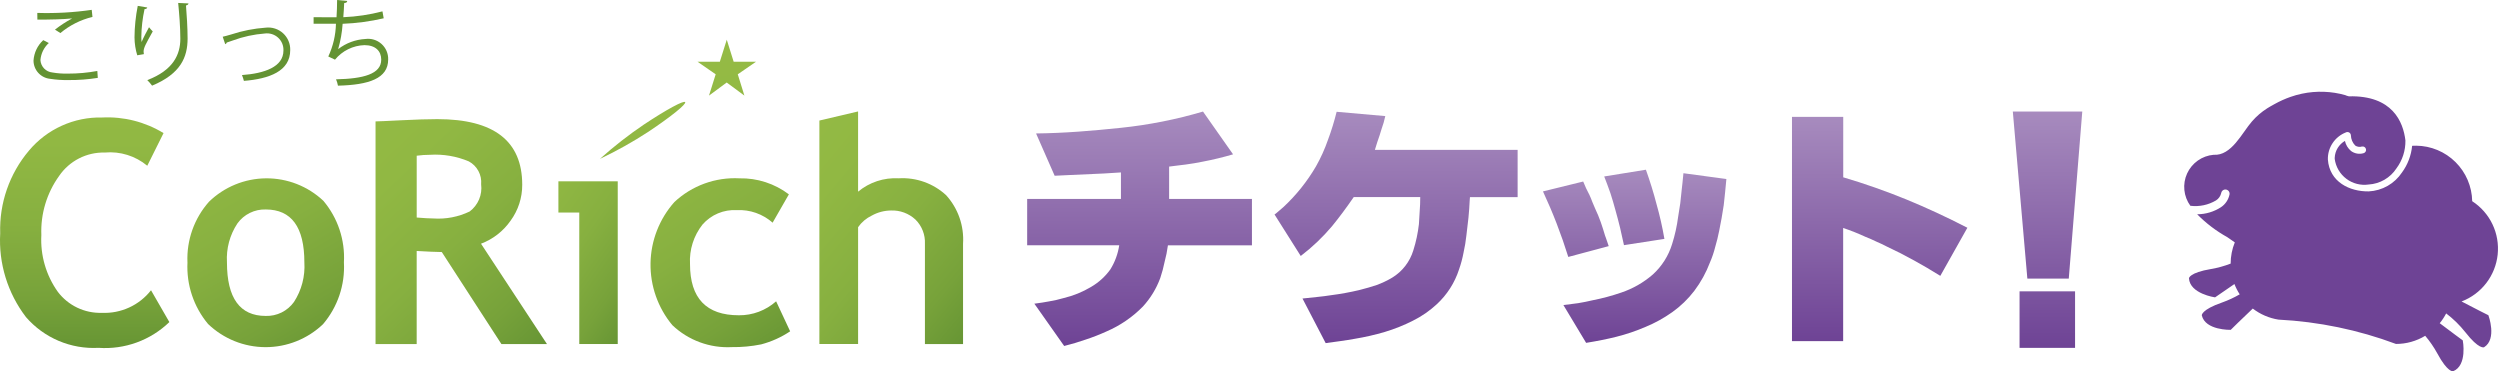 <svg width="202" height="30" viewBox="0 0 202 30" fill="none" xmlns="http://www.w3.org/2000/svg">
<path d="M82.995 19.823V16.073H90.572V13.932L89.195 14.018L86.498 14.139L85.216 14.2L83.714 10.783C84.814 10.77 85.953 10.721 87.131 10.637C88.24 10.556 89.386 10.453 90.568 10.328C92.815 10.094 95.036 9.654 97.202 9.013L99.631 12.47C98.837 12.704 98.011 12.905 97.161 13.066C96.75 13.152 96.295 13.226 95.805 13.294C95.611 13.321 95.391 13.348 95.144 13.375C94.912 13.406 94.685 13.434 94.465 13.46V16.074H101.157V19.823H94.368C94.308 20.274 94.218 20.72 94.1 21.159C94.011 21.6 93.895 22.034 93.751 22.46C93.439 23.312 92.963 24.094 92.35 24.763C91.508 25.622 90.507 26.307 89.402 26.782C88.852 27.032 88.289 27.252 87.715 27.44C87.207 27.621 86.629 27.79 85.985 27.955L83.576 24.538C84.028 24.479 84.43 24.418 84.771 24.351C85.168 24.286 85.56 24.196 85.946 24.083C86.728 23.897 87.478 23.591 88.168 23.177C88.775 22.823 89.301 22.346 89.711 21.776C90.084 21.18 90.329 20.515 90.433 19.82H82.995V19.823Z" fill="url(#paint0_linear_291_759)"/>
<path d="M102.977 17.333C103.017 17.307 103.058 17.274 103.098 17.248C103.373 17.016 103.572 16.845 103.696 16.735C104.732 15.772 105.62 14.662 106.333 13.44C106.719 12.757 107.043 12.04 107.3 11.299C107.577 10.557 107.811 9.801 108 9.032L111.931 9.38C111.854 9.743 111.751 10.1 111.623 10.448C111.542 10.736 111.425 11.088 111.274 11.516L111.091 12.111H122.624V15.929H118.773C118.773 16.012 118.766 16.095 118.753 16.177C118.739 16.424 118.726 16.656 118.712 16.876C118.686 17.151 118.665 17.391 118.651 17.596C118.593 18.118 118.539 18.592 118.485 19.017C118.436 19.482 118.36 19.943 118.257 20.398C118.17 20.866 118.047 21.326 117.889 21.774C117.542 22.847 116.924 23.812 116.096 24.578C115.519 25.113 114.867 25.564 114.161 25.913C113.434 26.283 112.675 26.586 111.894 26.82C111.097 27.055 110.285 27.241 109.465 27.375C109.096 27.442 108.704 27.503 108.29 27.562C107.934 27.603 107.543 27.657 107.115 27.724L105.241 24.12C105.669 24.08 106.053 24.039 106.396 23.999C106.807 23.958 107.195 23.907 107.55 23.852C108.311 23.755 109.066 23.617 109.813 23.441C110.362 23.301 110.839 23.167 111.234 23.03C111.67 22.871 112.09 22.672 112.489 22.434C113.31 21.934 113.918 21.148 114.197 20.228C114.416 19.538 114.567 18.827 114.649 18.108C114.676 17.766 114.696 17.402 114.714 17.018C114.741 16.703 114.755 16.337 114.755 15.925H109.381C108.776 16.804 108.193 17.587 107.631 18.274C106.878 19.167 106.029 19.975 105.1 20.683L102.98 17.327L102.977 17.333Z" fill="url(#paint1_linear_291_759)"/>
<path d="M126.717 20.759C126.155 18.951 125.472 17.182 124.672 15.466L127.922 14.667C127.999 14.85 128.079 15.033 128.156 15.211C128.246 15.407 128.337 15.587 128.429 15.756C128.52 15.925 128.581 16.125 128.662 16.321C128.744 16.517 128.817 16.683 128.894 16.866C129.063 17.221 129.213 17.585 129.344 17.957C129.395 18.11 129.45 18.288 129.519 18.483C129.587 18.679 129.641 18.866 129.692 19.048C129.716 19.098 129.736 19.15 129.751 19.203L129.984 19.887L126.714 20.761L126.717 20.759ZM139.491 14.469C139.424 15.207 139.354 15.909 139.278 16.57C139.171 17.283 139.05 17.978 138.909 18.653C138.818 19.11 138.714 19.535 138.594 19.935C138.487 20.367 138.345 20.79 138.167 21.199C137.857 22.02 137.431 22.794 136.903 23.496C136.396 24.16 135.792 24.744 135.11 25.228C134.437 25.704 133.713 26.103 132.951 26.417C132.187 26.745 131.398 27.012 130.591 27.214C129.867 27.396 129.056 27.559 128.159 27.702L126.323 24.649C126.75 24.598 127.148 24.542 127.512 24.496C127.912 24.431 128.301 24.353 128.679 24.262C129.465 24.109 130.24 23.901 130.997 23.64C131.934 23.325 132.801 22.829 133.548 22.18C134.278 21.517 134.816 20.668 135.105 19.724C135.333 19.006 135.496 18.269 135.593 17.522C135.644 17.202 135.699 16.829 135.768 16.411C135.792 16.23 135.813 16.042 135.827 15.846C135.84 15.649 135.871 15.484 135.885 15.301C135.899 15.119 135.93 14.946 135.944 14.777L136.021 13.996L139.489 14.464L139.491 14.469ZM131.216 19.802C131.161 19.568 131.109 19.337 131.059 19.103C131.008 18.869 130.952 18.621 130.902 18.401C130.774 17.884 130.652 17.416 130.533 17C130.405 16.521 130.267 16.06 130.126 15.621C129.956 15.14 129.789 14.684 129.62 14.258L132.989 13.713C133.327 14.661 133.612 15.58 133.844 16.48C134.108 17.409 134.322 18.352 134.484 19.303L131.214 19.808L131.216 19.802Z" fill="url(#paint2_linear_291_759)"/>
<path d="M144.792 27.566V9.443H148.933V14.326C150.664 14.838 152.369 15.436 154.04 16.119C155.646 16.778 157.287 17.539 158.964 18.402L156.777 22.289C156.05 21.837 155.35 21.423 154.676 21.055C153.936 20.643 153.209 20.272 152.495 19.941C152.153 19.766 151.862 19.626 151.628 19.53C151.313 19.377 151.019 19.249 150.742 19.141C150.151 18.867 149.545 18.626 148.927 18.419V27.563H144.79L144.792 27.566Z" fill="url(#paint3_linear_291_759)"/>
<path d="M163.81 22.51L162.636 9.012H168.248L167.157 22.51H163.807H163.81ZM163.18 28.109V23.538H167.665V28.109H163.18Z" fill="url(#paint4_linear_291_759)"/>
<path d="M13.214 10.754L11.9 13.393C10.941 12.596 9.705 12.212 8.463 12.325C7.74 12.308 7.024 12.471 6.381 12.801C5.738 13.13 5.187 13.615 4.779 14.212C3.78 15.6 3.274 17.281 3.341 18.989C3.252 20.627 3.721 22.246 4.673 23.581C5.087 24.127 5.625 24.566 6.244 24.861C6.862 25.156 7.542 25.299 8.227 25.277C8.987 25.312 9.744 25.164 10.436 24.847C11.128 24.53 11.734 24.052 12.203 23.453L13.684 26.024C12.93 26.753 12.03 27.315 11.043 27.673C10.057 28.032 9.007 28.179 7.96 28.105C6.859 28.165 5.759 27.972 4.743 27.543C3.728 27.113 2.824 26.456 2.101 25.624C0.619 23.69 -0.121 21.289 0.016 18.856C-0.063 16.42 0.762 14.041 2.333 12.178C3.056 11.313 3.964 10.622 4.991 10.158C6.017 9.693 7.136 9.466 8.262 9.494C10.002 9.408 11.727 9.847 13.214 10.754Z" fill="url(#paint5_linear_291_759)"/>
<path d="M15.146 21.199C15.069 19.403 15.693 17.647 16.884 16.302C18.119 15.101 19.77 14.423 21.492 14.409C23.214 14.396 24.875 15.046 26.13 16.227C27.296 17.612 27.89 19.391 27.789 21.199C27.886 23.019 27.282 24.807 26.1 26.194C24.847 27.389 23.182 28.053 21.451 28.05C19.72 28.047 18.058 27.375 16.809 26.176C15.649 24.785 15.056 23.008 15.148 21.199H15.146ZM18.338 21.199C18.338 24.085 19.382 25.527 21.471 25.527C21.914 25.541 22.354 25.445 22.752 25.249C23.15 25.052 23.493 24.761 23.752 24.4C24.369 23.451 24.664 22.327 24.593 21.197C24.593 18.349 23.552 16.925 21.471 16.925C21.027 16.912 20.587 17.007 20.188 17.203C19.79 17.399 19.445 17.69 19.186 18.05C18.569 18.978 18.272 20.082 18.338 21.195V21.199Z" fill="url(#paint6_linear_291_759)"/>
<path d="M40.513 27.799L35.697 20.365C35.214 20.358 34.537 20.33 33.668 20.279V27.799H30.344V9.809C30.524 9.809 31.216 9.779 32.422 9.717C33.627 9.656 34.598 9.626 35.335 9.626C39.91 9.626 42.197 11.393 42.196 14.927C42.202 15.974 41.87 16.995 41.251 17.838C40.661 18.682 39.83 19.328 38.866 19.692L44.194 27.799H40.51H40.513ZM33.67 12.582V17.576C34.26 17.625 34.709 17.652 35.02 17.652C36.029 17.721 37.038 17.526 37.949 17.088C38.284 16.836 38.546 16.501 38.709 16.115C38.872 15.729 38.929 15.307 38.876 14.892C38.91 14.52 38.833 14.146 38.656 13.817C38.479 13.487 38.209 13.217 37.88 13.04C36.891 12.624 35.819 12.441 34.749 12.507C34.388 12.508 34.027 12.533 33.669 12.581L33.67 12.582Z" fill="url(#paint7_linear_291_759)"/>
<path d="M46.806 27.797V17.173H45.119V14.65H49.913V27.797H46.806Z" fill="url(#paint8_linear_291_759)"/>
<path d="M63.743 15.7L62.427 17.992C61.63 17.288 60.59 16.924 59.528 16.978C59.01 16.949 58.492 17.038 58.014 17.239C57.536 17.439 57.11 17.746 56.768 18.136C56.048 19.043 55.687 20.184 55.753 21.34C55.753 24.096 57.068 25.474 59.699 25.474C60.808 25.486 61.882 25.083 62.711 24.346L63.843 26.771C63.126 27.25 62.335 27.606 61.501 27.826C60.723 27.983 59.931 28.057 59.137 28.046C58.257 28.093 57.376 27.96 56.549 27.655C55.721 27.351 54.965 26.88 54.325 26.273C53.158 24.869 52.533 23.094 52.563 21.268C52.593 19.443 53.277 17.689 54.49 16.324C55.193 15.667 56.02 15.159 56.924 14.83C57.828 14.501 58.789 14.358 59.749 14.409C61.188 14.379 62.594 14.835 63.742 15.703L63.743 15.7Z" fill="url(#paint9_linear_291_759)"/>
<path d="M74.734 27.797V19.695C74.75 19.335 74.691 18.975 74.559 18.639C74.428 18.302 74.228 17.997 73.971 17.743C73.705 17.495 73.391 17.302 73.049 17.175C72.707 17.049 72.343 16.992 71.979 17.008C71.44 17.015 70.911 17.156 70.44 17.419C69.996 17.63 69.615 17.953 69.334 18.356V27.797H66.206V9.74L69.333 9.004V15.487C70.25 14.724 71.423 14.338 72.614 14.407C73.313 14.365 74.013 14.464 74.672 14.699C75.331 14.934 75.936 15.3 76.45 15.775C76.928 16.304 77.296 16.924 77.53 17.597C77.764 18.271 77.861 18.985 77.814 19.696V27.798H74.736L74.734 27.797Z" fill="url(#paint10_linear_291_759)"/>
<path d="M56.361 4.989H58.162L58.723 3.208L59.28 4.989H61.084L59.612 6.003L60.146 7.724L58.718 6.667L57.287 7.724L57.827 6.003L56.361 4.989Z" fill="url(#paint11_linear_291_759)"/>
<path d="M52.401 10.639C51.144 11.46 49.832 12.194 48.476 12.837C49.593 11.834 50.778 10.909 52.021 10.068C53.924 8.803 55.258 8.1 55.363 8.252C55.469 8.405 54.297 9.372 52.401 10.639Z" fill="url(#paint12_linear_291_759)"/>
<path d="M7.904 6.292C7.127 6.416 6.341 6.475 5.554 6.469C5.048 6.479 4.542 6.445 4.042 6.368C3.677 6.331 3.338 6.159 3.092 5.887C2.846 5.615 2.709 5.261 2.708 4.894C2.749 4.263 3.03 3.671 3.495 3.243L3.943 3.475C3.553 3.832 3.312 4.323 3.267 4.85C3.281 5.105 3.385 5.347 3.561 5.531C3.738 5.716 3.974 5.831 4.228 5.856C4.643 5.927 5.065 5.958 5.486 5.948C6.284 5.95 7.08 5.879 7.864 5.734L7.902 6.29L7.904 6.292ZM4.442 2.394C4.871 2.058 5.328 1.76 5.807 1.501V1.49C5.22 1.559 3.878 1.591 3.02 1.584C3.02 1.437 3.02 1.183 3.014 1.043C4.484 1.089 5.956 1.007 7.411 0.796L7.472 1.367C6.519 1.596 5.631 2.043 4.878 2.672L4.442 2.394Z" fill="#649333"/>
<path d="M11.091 4.473C10.947 4.003 10.872 3.514 10.868 3.022C10.875 2.167 10.963 1.314 11.13 0.475L11.902 0.605C11.871 0.707 11.778 0.729 11.679 0.736C11.517 1.473 11.43 2.224 11.419 2.978C11.416 3.117 11.424 3.257 11.441 3.395C11.596 3.017 11.882 2.492 12.041 2.2C12.134 2.319 12.235 2.431 12.342 2.537C11.773 3.566 11.602 3.857 11.602 4.182C11.602 4.247 11.61 4.312 11.625 4.375L11.091 4.467V4.473ZM15.228 0.275C15.221 0.367 15.158 0.406 15.028 0.444C15.082 1.117 15.158 2.235 15.158 3.123C15.152 4.612 14.611 5.955 12.288 6.921C12.171 6.762 12.041 6.612 11.901 6.473C14.009 5.67 14.571 4.397 14.571 3.131C14.571 2.182 14.479 1.064 14.396 0.238L15.228 0.277V0.275Z" fill="#649333"/>
<path d="M17.995 2.968C18.135 2.939 18.422 2.861 18.684 2.783C19.588 2.485 20.526 2.301 21.475 2.234C21.728 2.205 21.984 2.231 22.226 2.31C22.468 2.389 22.69 2.519 22.877 2.691C23.064 2.863 23.212 3.073 23.311 3.308C23.41 3.542 23.457 3.795 23.45 4.049C23.45 5.747 21.767 6.371 19.707 6.535C19.666 6.375 19.615 6.218 19.552 6.065C21.367 5.933 22.902 5.409 22.902 4.081C22.91 3.887 22.876 3.694 22.802 3.514C22.727 3.335 22.614 3.174 22.471 3.043C22.327 2.912 22.157 2.814 21.971 2.756C21.786 2.698 21.59 2.681 21.397 2.707C20.514 2.774 19.644 2.963 18.813 3.27C18.636 3.333 18.445 3.4 18.321 3.438C18.313 3.469 18.297 3.497 18.275 3.52C18.254 3.543 18.227 3.561 18.197 3.571L17.995 2.968Z" fill="#649333"/>
<path d="M31.003 1.478C29.913 1.731 28.802 1.88 27.685 1.923C27.638 2.617 27.516 3.303 27.323 3.97C27.953 3.481 28.718 3.196 29.514 3.151C29.748 3.118 29.987 3.136 30.213 3.205C30.44 3.274 30.648 3.391 30.825 3.549C31.001 3.707 31.141 3.901 31.234 4.118C31.327 4.336 31.372 4.571 31.365 4.807C31.365 6.342 29.813 6.861 27.307 6.922C27.275 6.745 27.223 6.573 27.152 6.409C29.368 6.362 30.803 5.982 30.803 4.821C30.803 4.126 30.34 3.647 29.445 3.647C28.988 3.662 28.539 3.775 28.129 3.977C27.719 4.18 27.357 4.467 27.067 4.821L26.526 4.565C26.914 3.736 27.124 2.835 27.145 1.92H25.339V1.39C25.659 1.397 26.612 1.397 27.191 1.397C27.219 0.958 27.238 0.463 27.238 0L28.056 0.079C28.041 0.209 27.95 0.232 27.809 0.248C27.793 0.634 27.77 1.026 27.739 1.39C28.808 1.346 29.868 1.188 30.902 0.918L31.003 1.478Z" fill="#649333"/>
<path d="M198.9 24.356C199.688 24.055 200.377 23.542 200.891 22.873C201.404 22.205 201.723 21.407 201.812 20.569C201.9 19.73 201.755 18.883 201.392 18.122C201.029 17.361 200.462 16.716 199.754 16.257C199.733 15.067 199.248 13.933 198.404 13.096C197.559 12.258 196.421 11.783 195.231 11.772C195.119 11.772 195.011 11.772 194.9 11.78C194.826 12.559 194.543 13.304 194.081 13.935C193.784 14.383 193.387 14.754 192.92 15.02C192.454 15.285 191.931 15.438 191.395 15.464C189.844 15.487 188.222 14.698 188.092 12.887C188.08 12.416 188.214 11.954 188.475 11.562C188.736 11.171 189.111 10.869 189.549 10.698C189.59 10.677 189.636 10.667 189.682 10.668C189.728 10.67 189.773 10.683 189.813 10.706C189.853 10.729 189.887 10.762 189.911 10.801C189.935 10.841 189.949 10.885 189.952 10.931C189.96 11.242 190.086 11.539 190.303 11.761C190.382 11.814 190.473 11.849 190.568 11.862C190.662 11.876 190.759 11.867 190.85 11.838C190.92 11.825 190.993 11.839 191.053 11.878C191.113 11.917 191.156 11.978 191.172 12.048C191.189 12.118 191.177 12.191 191.141 12.253C191.104 12.314 191.045 12.359 190.976 12.378C190.806 12.428 190.626 12.439 190.451 12.408C190.276 12.378 190.111 12.308 189.968 12.203C189.716 11.994 189.54 11.707 189.47 11.386C189.231 11.525 189.029 11.721 188.885 11.957C188.741 12.193 188.658 12.462 188.645 12.738C188.645 12.775 188.645 12.81 188.645 12.845C188.688 13.161 188.794 13.466 188.955 13.741C189.117 14.016 189.332 14.257 189.587 14.448C189.842 14.64 190.133 14.78 190.442 14.858C190.751 14.937 191.073 14.954 191.389 14.908C191.838 14.881 192.275 14.749 192.664 14.523C193.053 14.297 193.385 13.984 193.631 13.607C194.116 12.955 194.371 12.161 194.358 11.349C194.18 9.849 193.316 7.692 189.789 7.783C189.686 7.761 189.585 7.728 189.488 7.684C188.937 7.528 188.369 7.439 187.797 7.418C187.192 7.394 186.587 7.445 185.995 7.571C185.68 7.637 185.368 7.724 185.064 7.832C184.626 7.987 184.202 8.178 183.796 8.403C183.593 8.51 183.393 8.628 183.195 8.749C182.732 9.042 182.313 9.402 181.954 9.817C181.159 10.721 180.309 12.61 178.857 12.507C178.398 12.547 177.958 12.708 177.582 12.974C177.207 13.24 176.908 13.601 176.717 14.02C176.526 14.439 176.45 14.901 176.497 15.359C176.543 15.817 176.71 16.255 176.981 16.627C177.701 16.717 178.431 16.564 179.054 16.193C179.161 16.126 179.253 16.038 179.325 15.935C179.397 15.832 179.448 15.716 179.475 15.593C179.491 15.505 179.54 15.427 179.613 15.375C179.686 15.323 179.776 15.302 179.864 15.316C179.952 15.33 180.031 15.378 180.084 15.45C180.137 15.521 180.16 15.611 180.148 15.699C180.107 15.911 180.024 16.112 179.905 16.291C179.786 16.47 179.632 16.624 179.453 16.743C178.88 17.114 178.213 17.312 177.531 17.314C178.25 18.043 179.069 18.665 179.964 19.163L180.572 19.584C180.35 20.129 180.236 20.712 180.236 21.3C179.726 21.496 179.198 21.642 178.659 21.735C176.896 22.03 176.868 22.482 176.868 22.482C176.938 23.742 178.976 24.027 178.976 24.027C178.976 24.027 179.766 23.477 180.542 22.95C180.655 23.241 180.798 23.52 180.969 23.782C180.516 24.045 180.039 24.266 179.546 24.441C177.856 25.028 177.905 25.478 177.905 25.478C178.184 26.708 180.243 26.652 180.243 26.652C180.243 26.652 181.243 25.662 182.024 24.932C182.63 25.398 183.344 25.705 184.1 25.825C187.347 25.99 190.55 26.653 193.596 27.791C194.428 27.792 195.245 27.564 195.956 27.132C196.328 27.568 196.653 28.042 196.928 28.544C197.776 30.12 198.209 29.998 198.209 29.998C199.384 29.526 198.992 27.503 198.992 27.503C198.992 27.503 197.959 26.747 197.13 26.115C197.331 25.87 197.505 25.605 197.65 25.324C198.228 25.763 198.749 26.273 199.199 26.842C200.299 28.253 200.708 28.06 200.708 28.06C201.783 27.399 201.062 25.47 201.062 25.47C201.062 25.47 199.834 24.858 198.895 24.359L198.9 24.356Z" fill="#6E4395"/>
<defs>
<linearGradient id="paint0_linear_291_759" x1="92.076" y1="27.955" x2="92.076" y2="9.013" gradientUnits="userSpaceOnUse">
<stop stop-color="#6E4395"/>
<stop offset="1" stop-color="#A78BBE"/>
</linearGradient>
<linearGradient id="paint1_linear_291_759" x1="112.8" y1="27.724" x2="112.8" y2="9.032" gradientUnits="userSpaceOnUse">
<stop stop-color="#6E4395"/>
<stop offset="1" stop-color="#A78BBE"/>
</linearGradient>
<linearGradient id="paint2_linear_291_759" x1="132.082" y1="27.702" x2="132.082" y2="13.713" gradientUnits="userSpaceOnUse">
<stop stop-color="#6E4395"/>
<stop offset="1" stop-color="#A78BBE"/>
</linearGradient>
<linearGradient id="paint3_linear_291_759" x1="151.877" y1="27.566" x2="151.877" y2="9.443" gradientUnits="userSpaceOnUse">
<stop stop-color="#6E4395"/>
<stop offset="1" stop-color="#A78BBE"/>
</linearGradient>
<linearGradient id="paint4_linear_291_759" x1="165.442" y1="28.109" x2="165.442" y2="9.012" gradientUnits="userSpaceOnUse">
<stop stop-color="#6E4395"/>
<stop offset="1" stop-color="#A78BBE"/>
</linearGradient>
<linearGradient id="paint5_linear_291_759" x1="6.842" y1="3.351" x2="6.842" y2="28.738" gradientUnits="userSpaceOnUse">
<stop stop-color="#95BB45"/>
<stop offset="0.32" stop-color="#91B843"/>
<stop offset="0.58" stop-color="#87B040"/>
<stop offset="0.82" stop-color="#77A23A"/>
<stop offset="1" stop-color="#649333"/>
</linearGradient>
<linearGradient id="paint6_linear_291_759" x1="15.139" y1="3.36" x2="29.323" y2="27.836" gradientUnits="userSpaceOnUse">
<stop stop-color="#95BB45"/>
<stop offset="0.32" stop-color="#91B843"/>
<stop offset="0.58" stop-color="#87B040"/>
<stop offset="0.82" stop-color="#77A23A"/>
<stop offset="1" stop-color="#649333"/>
</linearGradient>
<linearGradient id="paint7_linear_291_759" x1="30.344" y1="3.356" x2="49.498" y2="23.719" gradientUnits="userSpaceOnUse">
<stop stop-color="#95BB45"/>
<stop offset="0.32" stop-color="#91B843"/>
<stop offset="0.58" stop-color="#87B040"/>
<stop offset="0.82" stop-color="#77A23A"/>
<stop offset="1" stop-color="#649333"/>
</linearGradient>
<linearGradient id="paint8_linear_291_759" x1="45.119" y1="3.356" x2="60.261" y2="14.008" gradientUnits="userSpaceOnUse">
<stop stop-color="#95BB45"/>
<stop offset="0.32" stop-color="#91B843"/>
<stop offset="0.58" stop-color="#87B040"/>
<stop offset="0.82" stop-color="#77A23A"/>
<stop offset="1" stop-color="#649333"/>
</linearGradient>
<linearGradient id="paint9_linear_291_759" x1="52.562" y1="3.338" x2="67.529" y2="26.324" gradientUnits="userSpaceOnUse">
<stop stop-color="#95BB45"/>
<stop offset="0.32" stop-color="#91B843"/>
<stop offset="0.58" stop-color="#87B040"/>
<stop offset="0.82" stop-color="#77A23A"/>
<stop offset="1" stop-color="#649333"/>
</linearGradient>
<linearGradient id="paint10_linear_291_759" x1="66.206" y1="3.366" x2="85.529" y2="19.481" gradientUnits="userSpaceOnUse">
<stop stop-color="#95BB45"/>
<stop offset="0.32" stop-color="#91B843"/>
<stop offset="0.58" stop-color="#87B040"/>
<stop offset="0.82" stop-color="#77A23A"/>
<stop offset="1" stop-color="#649333"/>
</linearGradient>
<linearGradient id="paint11_linear_291_759" x1="56.361" y1="3.361" x2="60.69" y2="28.781" gradientUnits="userSpaceOnUse">
<stop stop-color="#95BB45"/>
<stop offset="0.32" stop-color="#91B843"/>
<stop offset="0.58" stop-color="#87B040"/>
<stop offset="0.82" stop-color="#77A23A"/>
<stop offset="1" stop-color="#649333"/>
</linearGradient>
<linearGradient id="paint12_linear_291_759" x1="48.476" y1="3.355" x2="51.607" y2="29.184" gradientUnits="userSpaceOnUse">
<stop stop-color="#95BB45"/>
<stop offset="0.32" stop-color="#91B843"/>
<stop offset="0.58" stop-color="#87B040"/>
<stop offset="0.82" stop-color="#77A23A"/>
<stop offset="1" stop-color="#649333"/>
</linearGradient>
</defs>
</svg>
